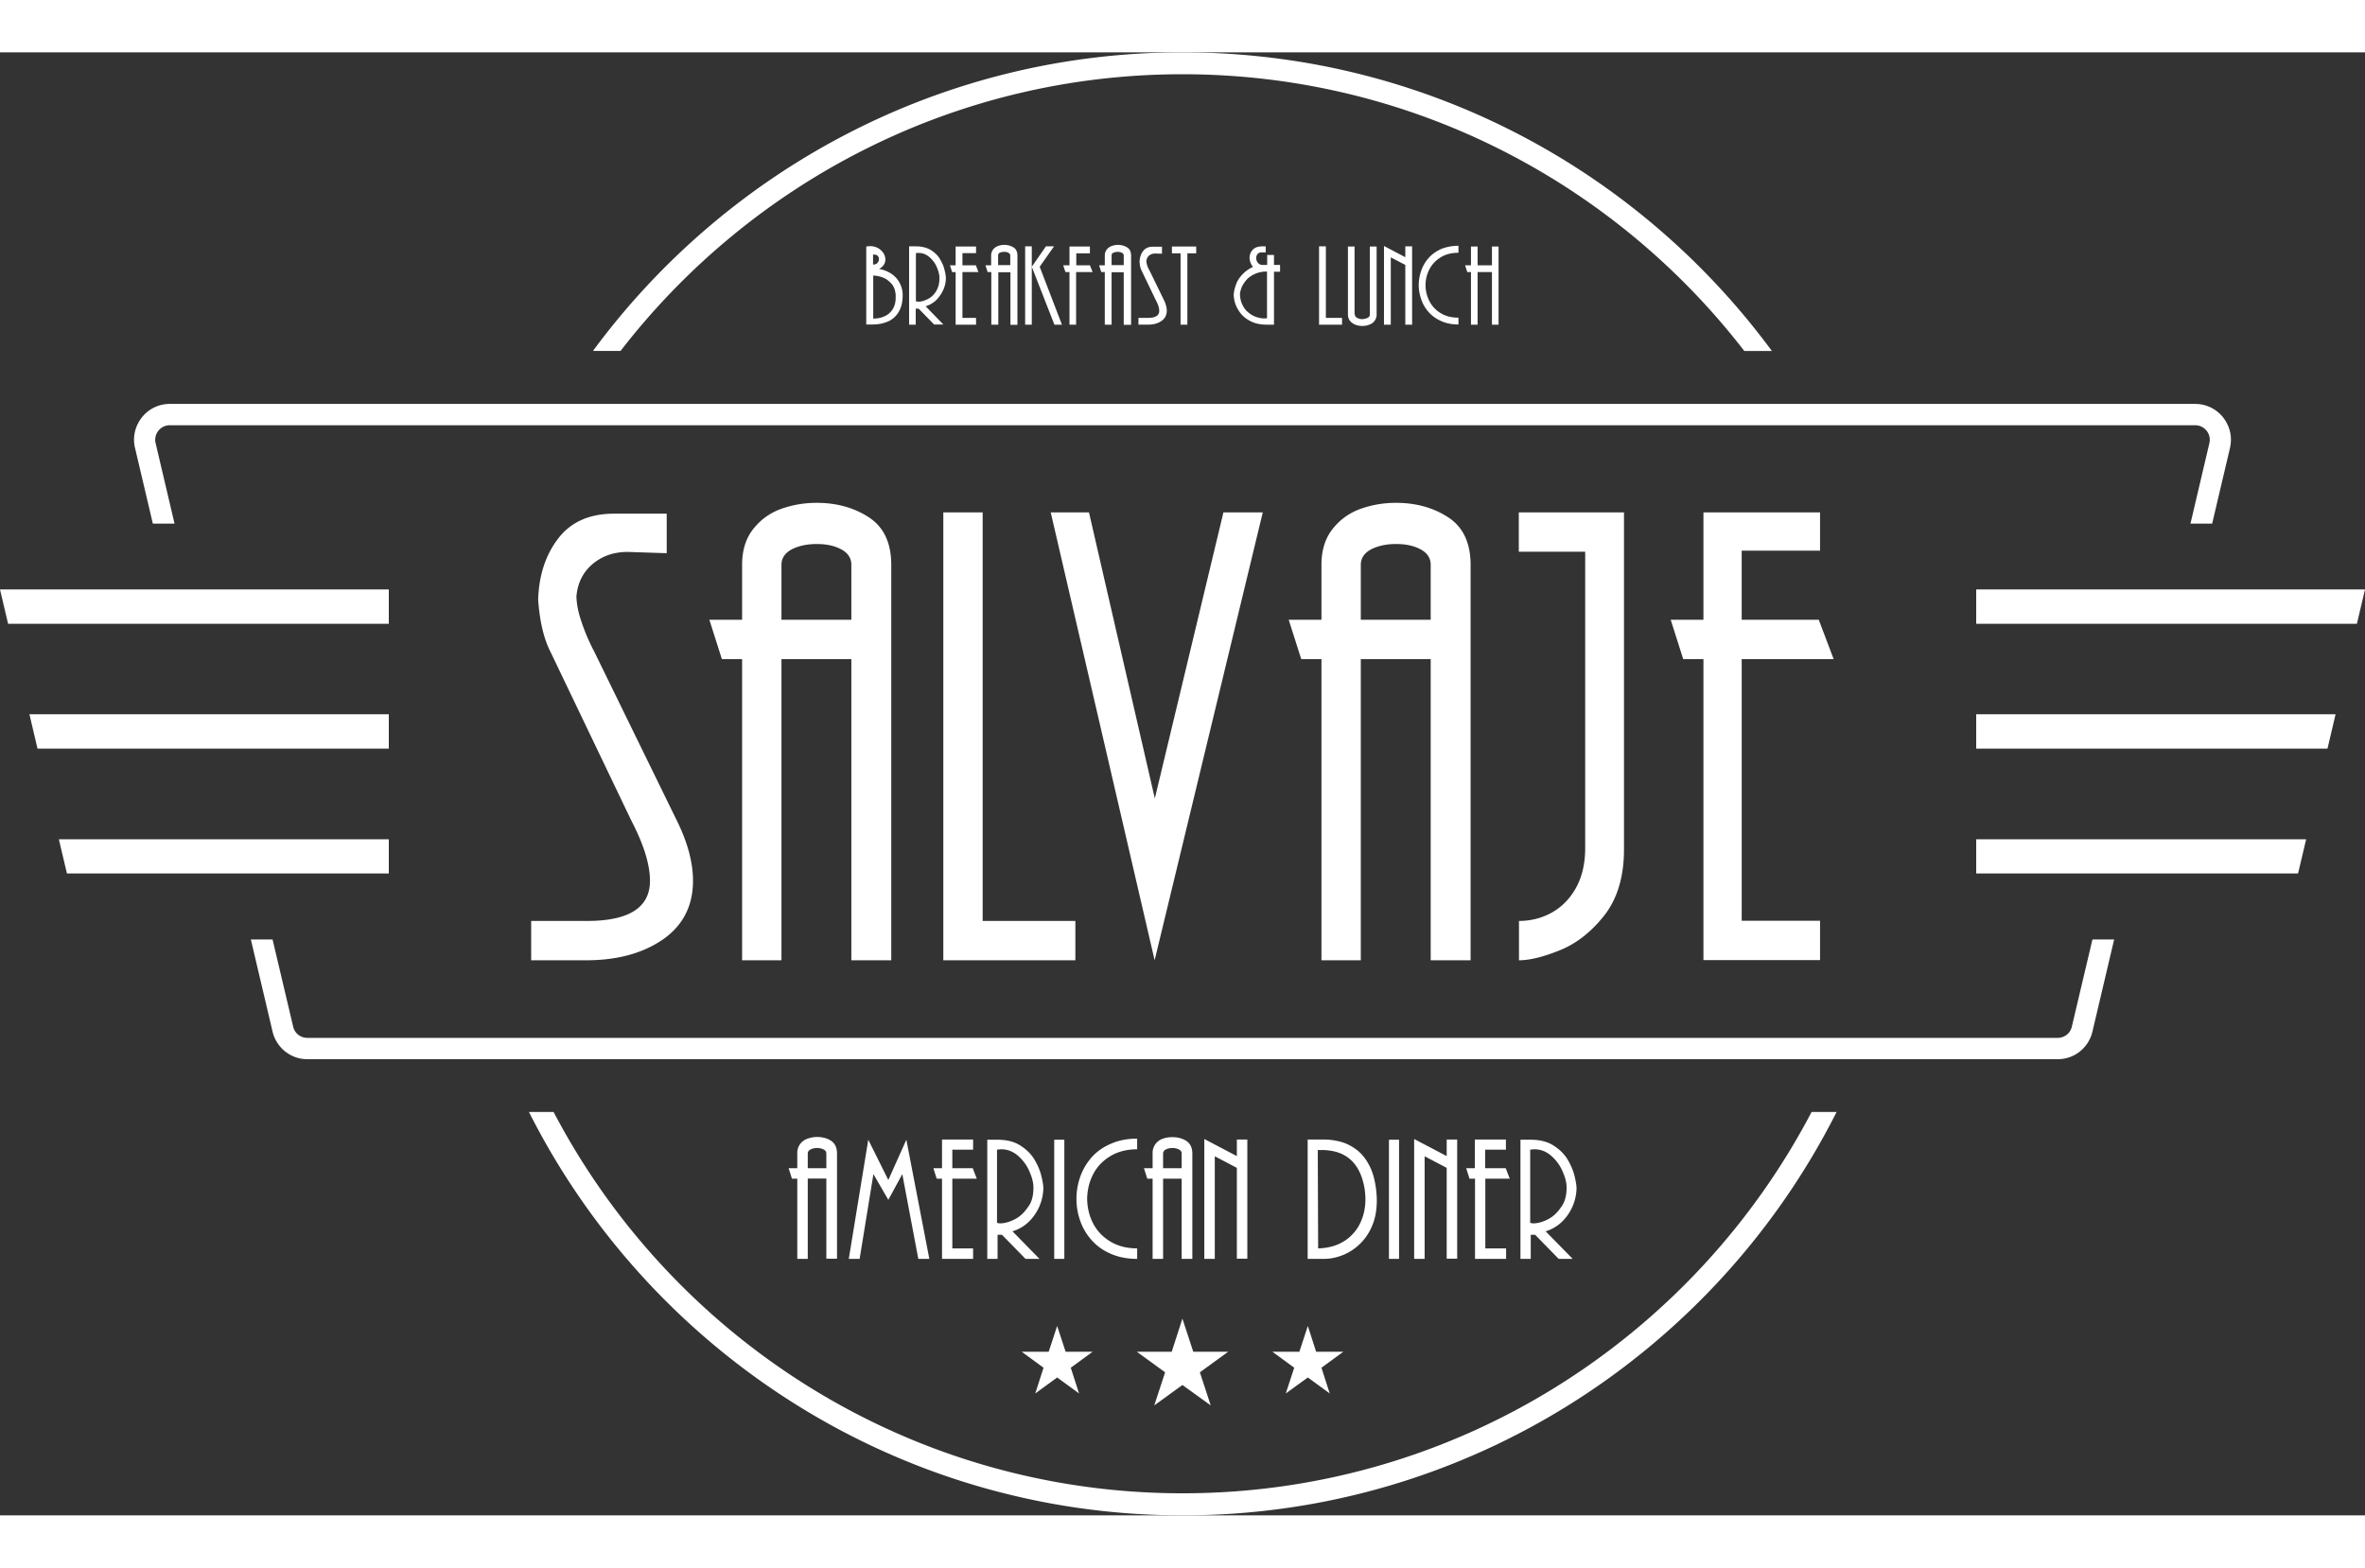 <?xml version="1.0" encoding="UTF-8"?> <svg xmlns="http://www.w3.org/2000/svg" version="1.1" id="Capa_1" x="0" y="0" viewBox="0 0 128.59 79.57" xml:space="preserve" width="120"><rect x="0" y="0" width="128.59" height="79.57" fill="#333333" stroke="none"/><style>.st0{fill:#fff}</style><path class="st0" d="M98.5 57.63c-6.45 12.32-19.36 20.74-34.2 20.74-14.84 0-27.75-8.42-34.2-20.74h-1.34c6.55 13 20.03 21.94 35.55 21.94 15.52 0 29-8.94 35.55-21.94H98.5zM33.74 16.24C40.8 7.1 51.87 1.19 64.29 1.19c12.42 0 23.49 5.9 30.55 15.05h1.5C89.09 6.4 77.43 0 64.29 0c-13.13 0-24.8 6.4-32.05 16.24h1.5zM7.34 21.51l.97 4.12h1.18l-1.03-4.38a.792.792 0 0 1 .77-.97h110.13a.792.792 0 0 1 .77.97l-1.03 4.38h1.18l.97-4.12c.05-.22.06-.44.04-.65-.04-.36-.18-.7-.41-1-.37-.47-.93-.74-1.52-.74H9.23c-.6 0-1.15.27-1.52.74-.32.41-.47.92-.41 1.43.01.07.02.15.04.22zM113.77 48.25l-1.12 4.74c-.08.36-.4.61-.77.61H16.71c-.37 0-.69-.25-.77-.61l-1.12-4.74h-1.18l1.18 5.01c.21.88.99 1.5 1.89 1.5h95.17c.91 0 1.68-.62 1.89-1.5l1.18-5.01h-1.18zM107.45 29.21v1.87h20.7l.44-1.87zM107.45 36v1.87h19.1l.44-1.87zM107.45 42.8v1.86h17.5l.44-1.86zM21.14 31.08v-1.87H0l.44 1.87zM21.14 37.87V36H1.6l.44 1.87zM21.14 44.66V42.8H3.2l.44 1.86z"></path><path class="st0" d="m32.26 32.49 4.54 9.29c.59 1.19.88 2.29.88 3.27 0 1.38-.55 2.44-1.64 3.2-1.09.75-2.48 1.13-4.17 1.13h-2.99v-2.14h3.05c2.27 0 3.41-.73 3.41-2.18 0-.89-.34-1.98-1.01-3.27l-4.45-9.29c-.34-.71-.54-1.62-.62-2.73.04-1.32.4-2.43 1.09-3.33.69-.9 1.7-1.35 3.04-1.35h2.86v2.15l-2.12-.07c-.75 0-1.39.22-1.91.66-.52.44-.82 1.03-.88 1.78.02.41.1.82.23 1.22.13.41.28.79.44 1.15.17.36.25.53.25.51zM42.49 49.38h-2.14V33h-1.1l-.68-2.14h1.78v-2.99c0-.78.2-1.43.6-1.94.4-.51.91-.88 1.52-1.1.62-.22 1.26-.33 1.93-.33 1.1 0 2.06.27 2.86.8.8.53 1.2 1.39 1.2 2.58v21.5h-2.17V33h-3.8v16.38zm0-21.51v2.99h3.8v-2.99c0-.36-.18-.64-.55-.84-.37-.2-.81-.29-1.33-.29-.53 0-.99.1-1.36.29-.37.2-.56.48-.56.84zM53.43 47.24h5.04v2.14h-7.18V25.02h2.14v22.22zM62.79 40.58l3.73-15.56h2.14l-5.88 24.36-5.65-24.36h2.08l3.58 15.56zM73.99 49.38h-2.14V33h-1.1l-.68-2.14h1.78v-2.99c0-.78.2-1.43.6-1.94.4-.51.91-.88 1.52-1.1.62-.22 1.26-.33 1.93-.33 1.1 0 2.06.27 2.86.8.8.53 1.2 1.39 1.2 2.58v21.5h-2.17V33h-3.8v16.38zm0-21.51v2.99h3.8v-2.99c0-.36-.18-.64-.55-.84-.37-.2-.81-.29-1.33-.29-.53 0-.99.1-1.36.29-.37.2-.56.48-.56.84zM82.59 49.38v-2.14c.62 0 1.2-.14 1.74-.43s.98-.72 1.32-1.3c.34-.58.52-1.28.54-2.11V27.16h-3.61v-2.14h5.72v18.32c0 1.49-.36 2.69-1.07 3.6-.72.91-1.53 1.54-2.43 1.9-.9.36-1.63.54-2.21.54zM94.7 30.86h4.19L99.7 33h-5v14.23h4.26v2.14h-6.34V33h-1.1l-.68-2.14h1.78v-5.84h6.34v2.08H94.7v3.76zM47.1 10.56c.07-.01.14-.02.2-.02a.854.854 0 0 1 .73.37c.07.11.11.23.11.35 0 .22-.11.39-.34.52.24.04.46.13.65.25.19.13.35.29.46.5.11.2.17.42.17.67 0 .39-.08.7-.23.94-.15.24-.35.41-.6.51-.24.1-.51.15-.78.15h-.37v-4.24zm.38.98c.1 0 .18-.03.23-.09.05-.06.08-.12.08-.2 0-.07-.02-.14-.07-.18-.04-.05-.1-.07-.18-.07h-.07v.54zm1.22 1.65c-.02-.26-.1-.48-.25-.63-.15-.16-.31-.27-.49-.33s-.34-.09-.48-.09v2.34c.22 0 .42-.04.6-.12.19-.08.34-.21.45-.38.11-.17.17-.38.17-.63v-.16zM49.79 14.81h-.36v-4.26h.36c.33 0 .6.07.82.2.22.14.39.3.5.5.12.2.2.38.24.56.05.18.07.33.08.45 0 .21-.04.42-.13.63s-.22.4-.38.57c-.17.16-.36.28-.59.35l.96.99h-.5l-.84-.86h-.16v.87zm1.29-2.54c0-.17-.05-.37-.14-.58-.09-.22-.23-.4-.4-.55s-.37-.23-.59-.23c-.03 0-.08 0-.15.01v2.62c.02.01.04.01.07.01.03 0 .05.01.06.01.16 0 .33-.05.51-.14s.34-.23.46-.43.18-.43.18-.72zM52.33 11.58h.73l.14.37h-.87v2.49h.74v.37h-1.11v-2.86h-.19l-.12-.37h.31v-1.02h1.11v.36h-.74v.66zM54.27 14.81h-.37v-2.86h-.2l-.12-.37h.31v-.52c0-.14.04-.25.11-.34a.58.58 0 0 1 .27-.19.974.974 0 0 1 .84.08c.14.09.21.24.21.45v3.76h-.38v-2.86h-.66v2.85zm0-3.76v.52h.66v-.52c0-.06-.03-.11-.1-.15s-.14-.05-.23-.05-.17.02-.24.05-.09.09-.09.15zM56.1 11.66l.77-1.11h.44l-.78 1.11 1.21 3.15h-.41l-1.23-3.15v3.15h-.36v-4.26h.36v1.11zM58.52 11.58h.74l.15.37h-.9v2.86h-.36v-2.86h-.22l-.12-.37h.34v-1.02h1.11v.37h-.74v.65zM60.44 14.81h-.37v-2.86h-.19l-.12-.37h.31v-.52c0-.14.04-.25.11-.34s.16-.15.27-.19a.974.974 0 0 1 .84.08c.14.09.21.24.21.45v3.76h-.4v-2.86h-.66v2.85zm0-3.76v.52h.66v-.52c0-.06-.03-.11-.1-.15a.521.521 0 0 0-.23-.05c-.09 0-.17.02-.24.05s-.09.09-.09.15zM62.5 11.86l.79 1.62c.1.21.15.4.15.57 0 .24-.1.43-.29.56-.19.13-.43.2-.73.2h-.52v-.37h.53c.4 0 .6-.13.6-.38 0-.16-.06-.35-.18-.57l-.78-1.62c-.06-.12-.1-.28-.11-.48.01-.23.07-.42.19-.58s.3-.24.53-.24h.5v.38l-.37-.01c-.13 0-.24.04-.33.11-.09.08-.14.18-.15.31 0 .07.02.14.04.21a1.192 1.192 0 0 0 .13.29zM64.56 14.81h-.37v-3.88h-.47v-.37h1.32v.37h-.48v3.88zM68.81 10.88h-.21c-.19 0-.29.11-.3.32.01.1.04.18.1.25.06.07.14.11.24.11h.26v-.54h.37v.54h.33v.37h-.33v2.88h-.39c-.31 0-.57-.05-.78-.14-.32-.14-.57-.34-.74-.61-.18-.27-.27-.56-.28-.87.01-.22.07-.43.15-.63s.21-.37.36-.52c.15-.15.33-.28.54-.37a.675.675 0 0 1-.13-.22.717.717 0 0 1-.06-.29c.01-.18.07-.32.19-.44s.3-.17.55-.17c.06 0 .11 0 .14.01v.32zm-1.39 2.28c.01.22.05.41.14.58.08.17.19.31.32.41.13.11.27.19.42.24.15.05.29.08.43.08.04 0 .09 0 .16-.01v-2.54c-.26 0-.49.05-.68.14-.19.09-.34.2-.46.34-.11.14-.2.27-.25.41-.05.14-.08.26-.08.35zM72.09 14.44h.88v.37h-1.25v-4.26h.37v3.89zM73.67 14.26c0 .08.04.14.12.18.08.04.17.07.28.07.11-.01.21-.03.29-.07.08-.04.12-.1.12-.18v-3.7h.37v3.7a.575.575 0 0 1-.4.55c-.12.05-.24.07-.38.07-.13 0-.26-.02-.38-.07s-.22-.12-.29-.21a.554.554 0 0 1-.11-.34v-3.7h.36v3.7zM75.62 14.81h-.37v-4.28l1.16.61v-.59h.37v4.26h-.37v-3.25l-.79-.41v3.66zM79.3 10.52v.38c-.37 0-.7.08-.97.25-.27.17-.47.38-.61.65s-.21.56-.21.87c0 .31.08.6.21.86.14.27.34.49.61.65.27.17.59.25.97.25v.37c-.35 0-.66-.06-.93-.18s-.5-.28-.68-.48-.32-.43-.41-.69c-.09-.26-.14-.52-.14-.79 0-.28.05-.54.14-.8.09-.26.23-.49.41-.69.18-.2.41-.36.68-.48.28-.11.59-.17.93-.17zM81.48 14.81h-.36v-2.86h-.78v2.86h-.36v-2.86h-.2l-.12-.37h.32v-1.02h.36v1.02h.78v-1.02h.36v4.25zM43.92 65.62h-.57v-4.36h-.29l-.18-.57h.47v-.8a.807.807 0 0 1 .57-.81c.16-.06.33-.09.51-.09.29 0 .55.07.76.21.21.14.32.37.32.69v5.72h-.58v-4.36h-1.01v4.37zm0-5.73v.8h1.01v-.8c0-.1-.05-.17-.15-.22a.784.784 0 0 0-.35-.08c-.14 0-.26.03-.36.08-.1.05-.15.13-.15.22zM48.3 61.33l.98-2.19 1.25 6.48h-.6l-.87-4.61-.76 1.4-.81-1.4-.75 4.61h-.59l1.06-6.48 1.09 2.19zM51.77 60.69h1.12l.22.57h-1.33v3.79h1.13v.57h-1.69v-4.36h-.29l-.18-.57h.47v-1.56h1.69v.55h-1.13v1.01zM54.23 65.62h-.55v-6.48h.55c.5 0 .91.1 1.24.31.33.21.59.46.77.76.18.3.3.59.37.86s.11.5.12.69a2.631 2.631 0 0 1-.78 1.83c-.26.25-.56.43-.9.53l1.47 1.5h-.76l-1.28-1.31h-.24v1.31zm1.96-3.87c0-.26-.07-.56-.22-.89-.14-.33-.35-.61-.62-.85-.27-.23-.57-.35-.91-.35-.05 0-.12.01-.23.02v3.98c.03.01.06.02.1.02.04.01.07.01.09.01.24-.01.5-.08.77-.22.28-.14.51-.36.71-.65.22-.27.31-.64.31-1.07zM57.87 65.62h-.55v-6.48h.55v6.48zM61.83 59.08v.58c-.57 0-1.06.13-1.47.38-.41.25-.72.58-.93.99-.21.41-.31.85-.32 1.33.01.47.11.91.32 1.32.21.41.52.74.93.99.41.25.9.38 1.47.38v.57c-.53 0-1-.09-1.42-.27s-.76-.42-1.04-.73a3.13 3.13 0 0 1-.63-1.05 3.54 3.54 0 0 1-.21-1.21c0-.42.07-.83.21-1.22.14-.39.35-.74.62-1.05.28-.31.62-.55 1.04-.73.43-.19.9-.28 1.43-.28zM63.24 65.62h-.57v-4.36h-.29l-.18-.57h.47v-.8a.807.807 0 0 1 .57-.81c.16-.06.33-.08.51-.08.29 0 .55.07.76.21.21.14.32.37.32.69v5.72h-.58v-4.36h-1.01v4.36zm0-5.73v.8h1.01v-.8c0-.1-.05-.17-.15-.22a.784.784 0 0 0-.35-.08c-.14 0-.26.03-.36.08-.1.05-.15.13-.15.22zM66.05 65.62h-.57V59.1l1.77.93v-.9h.57v6.48h-.57v-4.94l-1.2-.63v5.58zM71.1 59.13h.89c.3 0 .6.04.9.12.3.08.58.22.85.42.27.2.5.47.69.83.2.36.32.8.39 1.33.02.2.04.39.04.6 0 .52-.08.98-.25 1.38A2.901 2.901 0 0 1 73 65.42c-.34.13-.67.2-1 .2h-.9v-6.49zm.57 5.92c.39-.01.74-.08 1.06-.21.32-.14.59-.32.81-.56.23-.24.4-.52.52-.85s.18-.67.18-1.05c0-.14-.01-.33-.04-.55-.23-1.42-1.01-2.13-2.35-2.13h-.2l.02 5.35zM76.07 65.62h-.55v-6.48h.55v6.48zM77.46 65.62h-.57V59.1l1.77.93v-.9h.57v6.48h-.57v-4.94l-1.2-.63v5.58zM80.75 60.69h1.12l.22.57h-1.33v3.79h1.13v.57H80.2v-4.36h-.3l-.18-.57h.47v-1.56h1.69v.55h-1.13v1.01zM83.22 65.62h-.55v-6.48h.55c.5 0 .91.1 1.24.31.33.21.59.46.77.76.18.3.3.59.37.86s.11.5.12.69a2.631 2.631 0 0 1-.78 1.83c-.26.25-.56.43-.9.53l1.47 1.5h-.76l-1.28-1.31h-.24v1.31zm1.96-3.87c0-.26-.07-.56-.22-.89-.14-.33-.35-.61-.62-.85-.27-.23-.57-.35-.91-.35-.05 0-.12.01-.23.02v3.98c.03.01.06.02.1.02.04.01.07.01.09.01.24-.01.5-.08.77-.22.28-.14.51-.36.71-.65.21-.27.31-.64.31-1.07zM64.29 68.87l.59 1.8h1.9l-1.54 1.12.59 1.8-1.54-1.11-1.53 1.11.59-1.8-1.54-1.12h1.9zM71.11 69.27l.45 1.4h1.48l-1.19.87.45 1.4-1.19-.87-1.2.87.46-1.4-1.19-.87h1.47zM57.48 69.27l.46 1.4h1.47l-1.19.87.45 1.4-1.19-.87-1.19.87.45-1.4-1.19-.87h1.47z"></path></svg> 
